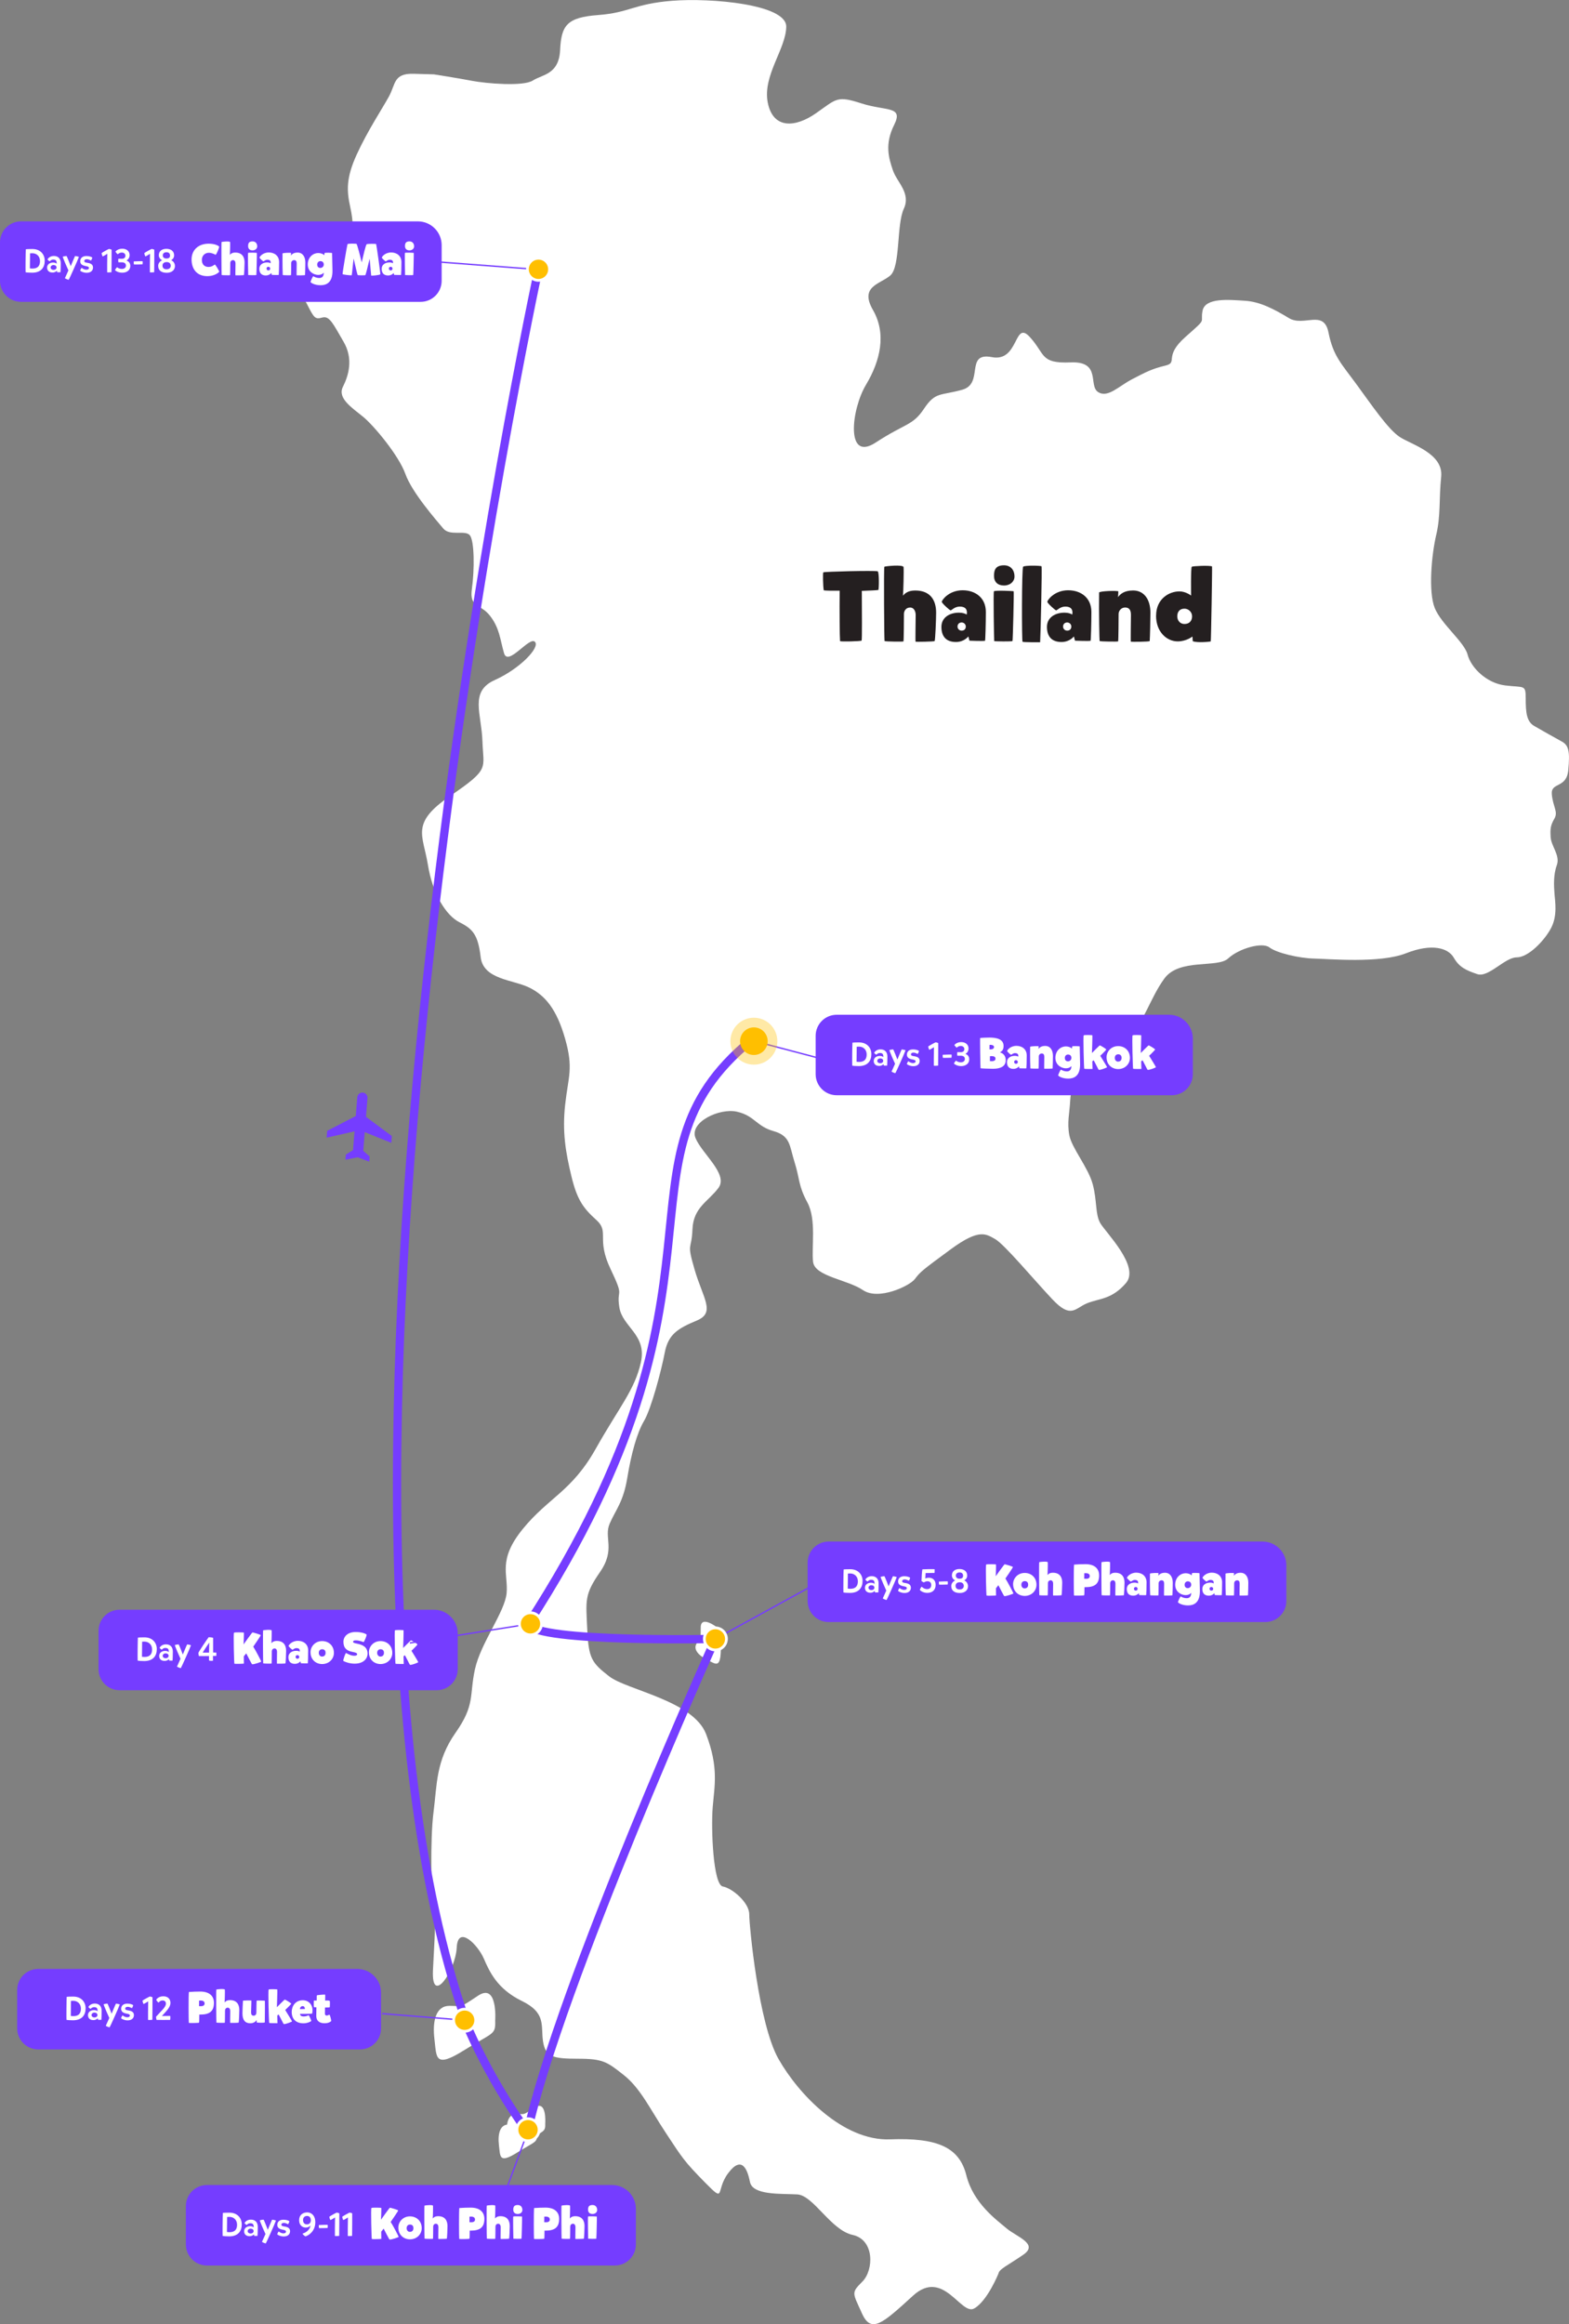 <?xml version="1.0" encoding="utf-8"?>
<svg xmlns="http://www.w3.org/2000/svg" id="Layer_2" data-name="Layer 2" viewBox="0 0 568.33 841.41">
  <rect x="0" y="0" width="568.33" height="841.41" fill="#808080" stroke="none"/>
  <defs>
    <style>
      .cls-1 {
        stroke-linecap: round;
        stroke-width: 3px;
      }

      .cls-1, .cls-2, .cls-3, .cls-4, .cls-5 {
        stroke-miterlimit: 10;
      }

      .cls-1, .cls-3 {
        stroke: #753dff;
      }

      .cls-1, .cls-3, .cls-4 {
        fill: none;
      }

      .cls-2 {
        stroke: rgba(255, 191, 0, .35);
        stroke-width: 7px;
      }

      .cls-2, .cls-6 {
        fill: #ffbf00;
      }

      .cls-7 {
        fill: #753dff;
      }

      .cls-3, .cls-4 {
        stroke-width: .5px;
      }

      .cls-8 {
        fill: #fff;
      }

      .cls-4 {
        stroke: #753dff;
      }

      .cls-9 {
        fill: #241f20;
      }

      .cls-5 {
        fill: rgba(255, 191, 0, 0);
        stroke: #fff;
      }
    </style>
  </defs>
  <g id="Country">
    <g>
      <path class="cls-8" d="M361.65,823.13s-3.99,9.89-8.77,12.6c-4.78,2.71-11.16-14.67-22.17-4.62s-15.15,13.87-18.5,6.38-3.99-7.34.16-11.48c4.15-4.15,4.47-15.15-3.51-16.9-7.97-1.75-14.19-14.35-20.09-14.67-5.9-.32-16.16.37-17.12-4.52s-3.08-9.57-7.87-3.19c-4.78,6.38-.74,11.16-8.4,3.4-7.65-7.76-8.24-8.93-14.14-17.86-5.9-8.93-9.25-16.27-15.31-21.05-6.06-4.78-7.5-5.9-16.59-5.9s-11.8-.69-12.65-6.33c-.85-5.63,1.28-10.21-7.65-14.57s-11.69-10.53-13.82-15.42-9.36-12.33-9.78-3.93c-.43,8.4-9.25,21.37-8.61,8.19.64-13.18,1.06-15.73.21-21.16s-1.28-26.21,0-36.09.8-18.5,7.97-28.7,4.94-13.4,7.02-22.96,10.84-20.73,11.48-27.59-3.35-11.96,5.9-23.28c9.25-11.32,17.7-13.56,26.31-28.86s14.19-21.37,16.43-31.42c2.23-10.05-6.7-12.76-7.81-19.93-1.12-7.18,2.07-2.87-3.19-13.87-5.26-11-.32-13.4-5.1-17.7s-7.02-7.34-9.09-15.95c-2.07-8.61-3.35-15.95-2.23-25.99,1.12-10.05,3.03-12.92,0-23.6-3.03-10.68-7.18-15.79-13.08-18.66s-16.59-2.87-17.54-11c-.96-8.13-2.87-10.21-7.65-12.6-4.78-2.39-9.73-10.05-11.48-20.89s-6.38-14.99,8.13-24.88,11.96-9.73,11.64-19.77c-.32-10.05-4.78-18.02,4.47-22.17s16.59-11.96,14.51-13.87-9.73,9.09-11.16,4.15-1.59-9.09-5.1-13.56c-3.51-4.47-7.5-2.87-6.54-9.73.96-6.86.96-17.54-.8-19.46s-7.18.48-9.57-2.39-11.27-12.92-13.71-19.72-11.38-17.44-15.2-20.62c-3.83-3.19-9.57-6.7-7.44-10.95s3.83-10.21.21-16.37-5-9.46-7.65-8.72-2.98.21-5.53-4.78-7.6-11.59-2.02-9.73c5.58,1.86,7.87,3.93,10.53,1.17s7.12-8.08,7.6-13.02.8-7.76-.48-13.61-1.59-10.42,2.34-19.03,9.25-16.59,11.69-21.05,1.59-8.4,8.93-8.19l7.34.21s8.82,1.38,13.82,2.34,18.5,2.13,22.01-.11,9.46-2.13,9.89-11.06c.43-8.93,2.45-11.8,13.82-12.65s12.76-4.04,26.79-5.16c14.03-1.12,41.46,1.28,41.3,9.41-.16,8.13-8.61,17.7-6.7,27.43,1.91,9.73,10.05,9.09,17.54,3.83s7.5-6.38,16.43-3.51c8.93,2.87,15.31.8,11.8,7.81-3.51,7.02-1.91,12.07-.43,16.43,1.49,4.36,6.59,8.19,3.93,13.93-2.66,5.74-1.17,20.94-4.89,24.13s-11.22,3.88-6.27,12.49c4.94,8.61,2.71,18.34-2.55,27.11s-7.5,28.07,3.51,20.89,13.4-6.06,17.54-12.28c4.15-6.22,5.9-4.62,13.87-6.86s.8-13.71,10.68-11.8c9.89,1.91,7.97-13.56,13.71-7.34s3.67,9.73,14.83,9.25c11.16-.48,6.38,8.29,9.89,10.68s7.5-2.07,12.44-4.62,7.07-3.72,11.96-4.89-.85-3.19,7.34-10.42c8.19-7.23,5.21-4.57,6.17-9.46.96-4.89,9.89-3.93,15.31-3.61s10.53,2.98,15.95,6.27,12.65-3.3,14.35,5.21c1.7,8.51,4.57,11.16,10.1,18.71,5.53,7.55,11.48,16.37,15.73,19.14,4.25,2.76,15.84,5.95,14.99,14.35s-.11,13.93-1.81,21.16c-1.7,7.23-2.87,20.52-.53,26.37s10.74,12.33,11.91,16.9,6.7,10.31,13.61,11.16,7.44-.43,7.44,4.68.32,8.4,3.08,9.99,7.44,4.25,9.99,5.63,2.98,3.72,2.34,10.42-6.38,4.15-5.95,8.72,2.34,6.27.96,8.72-1.59,3.51-1.38,6.8,3.51,6.59,2.23,10.1-1.06,7.44-.85,10.31,1.17,7.97-1.28,12.55c-2.45,4.57-8.19,10.53-12.44,10.53s-10.21,7.44-14.25,6.06-6.49-2.45-8.51-5.95-7.87-5.32-17.33-1.59c-9.46,3.72-27.96,2.02-33.28,1.91s-13.56-2.02-16.16-4.04-11.06.37-14.94,3.99c-3.88,3.61-17.7-.16-23.12,7.28-5.42,7.44-7.23,16.16-13.29,20.94s-7.23,9.89-7.97,14.14-5,4.47-8.29,4.47-4.36.43-4.57,4.78-1.17,7.65-.32,12.33,6.91,11.8,8.51,17.86c1.59,6.06.85,10.63,2.66,13.93s14.57,15.73,9.36,21.79-9.78,5.53-14.14,7.34-5.74,5.74-12.55-1.49-17.44-19.99-20.73-21.79-5.63-3.93-16.05,3.72c-10.42,7.65-11.06,8.19-12.97,10.74s-13.18,7.87-18.82,4.04c-5.63-3.83-17.44-4.94-18.07-10.21s1.28-15.31-2.07-21.53c-3.35-6.22-2.71-8.45-4.62-14.51s-1.44-9.57-7.65-11.32c-6.22-1.75-6.86-5.58-13.24-7.02s-17.38,3.83-14.99,9.57c2.39,5.74,11.96,13.08,8.29,18.02-3.67,4.94-9.09,7.02-9.41,14.99-.32,7.97-2.23,4.31.8,14.67s7.65,15.47.8,18.34c-6.86,2.87-10.37,4.94-11.64,11.64-1.28,6.7-4.94,20.41-7.5,24.72s-4.62,11.8-6.06,20.57c-1.44,8.77-4.15,11.48-6.38,16.59s2.23,9.25-3.51,17.54c-5.74,8.29-5.1,10.21-4.62,20.73.48,10.53,1.59,12.12,7.97,17.06,6.38,4.94,30.46,8.77,35.08,20.89,4.62,12.12,3.03,18.66,2.39,26.47-.64,7.81.16,28.07,3.67,28.7s9.57,5.9,9.57,10.05,3.35,39.6,10.58,52.36c7.23,12.76,23.39,29.77,40.4,29.13s25.09,2.76,27.64,12.97,10.95,16.16,14.57,19.24,11.8,5.63,6.06,9.57-8.82,5.21-8.98,6.86Z"/>
      <path class="cls-8" d="M194.53,772.43s.6-8.59-3.9-5.59c-4.49,3-3.4,2.3-6.49,2.3s-3.9,3.5-3.4,7.59,0,6.69,6.69,2.5c6.69-4.19,7.19-3.4,7.09-6.79Z"/>
      <path class="cls-8" d="M179.38,731.43s.96-13.71-6.22-8.93c-7.18,4.78-5.42,3.67-10.37,3.67s-6.22,5.58-5.42,12.12,0,10.68,10.68,3.99,11.48-5.42,11.32-10.84Z"/>
      <path class="cls-8" d="M197.5,768.6s.6-8.59-3.9-5.59-3.4,2.3-6.49,2.3-3.9,3.5-3.4,7.59c.5,4.1,0,6.69,6.69,2.5,6.69-4.19,7.19-3.4,7.09-6.79Z"/>
      <path class="cls-8" d="M259.63,589.08s-5.82-4.48-5.81.13.03,3.5-1.43,5.7.65,4.42,3.79,6c3.15,1.58,4.75,3.16,4.93-3.58s.98-6.71-1.48-8.24Z"/>
    </g>
  </g>
  <g id="Route">
    <path class="cls-1" d="M259.13,593.34s-64.58,1.36-67.87-5.32"/>
    <path class="cls-1" d="M259.13,593.34s-56.73,126.26-68.04,178.53"/>
    <path class="cls-1" d="M195.05,97.49s-94.87,437.62-26.41,634.02"/>
    <path class="cls-7" d="M141.74,413.75l.2-2.47-9.37-6.95.54-6.78c.08-1.02-.68-1.92-1.7-2s-1.92.68-2,1.7l-.54,6.78-10.36,5.37-.2,2.47,10.11-2.29-.54,6.78-2.61,1.65-.15,1.85,4.41-.89,4.22,1.58.15-1.85-2.32-2.05.54-6.78,9.61,3.87Z"/>
    <path class="cls-1" d="M191.26,588.01c80.81-124.73,27.27-167.46,80.81-211.4"/>
    <path class="cls-1" d="M168.15,730.92s7.82,19.96,22.95,40.95"/>
  </g>
  <g id="text_export1" data-name="text export1">
    <path class="cls-7" d="M303.07,367.37h120.38c4.76,0,8.62,3.86,8.62,8.62v12.9c0,4.21-3.42,7.62-7.62,7.62h-121.38c-4.21,0-7.62-3.42-7.62-7.62v-13.9c0-4.21,3.42-7.62,7.62-7.62Z"/>
    <g>
      <path class="cls-8" d="M308.78,377.48c.26-.07,1.45-.1,2.39-.1,2.77,0,4.46,1.83,4.46,4.26s-1.33,4.32-4.57,4.32c-1,0-2.1-.08-2.36-.17-.06-.72.01-7.62.08-8.31ZM311.16,378.9c-.41,0-.64.01-.84.04.02,1.64-.05,3.8-.06,5.44.26.04.56.07.94.07,1.18,0,2.73-.36,2.73-2.72,0-1.69-1.19-2.83-2.77-2.83Z"/>
      <path class="cls-8" d="M318.93,379.9c1.52,0,2.51.9,2.51,2.64,0,1.21-.07,3.17-.1,3.23-.04.07-1.22,0-1.22,0l-.07-.52c-.18.18-.7.65-1.58.65-1.39,0-1.98-.82-1.98-1.79,0-1.13.95-1.83,2.18-1.83.64,0,1.04.2,1.3.43,0-.85-.11-1.5-1.22-1.5-.91,0-1.21.61-1.32.62-.11.01-.79-.56-.79-.67.04-.2.79-1.26,2.3-1.26ZM318.84,384.92c.71,0,1.08-.42,1.08-.86,0-.55-.47-.89-1.09-.89s-1.06.41-1.06.9.46.85,1.07.85Z"/>
      <path class="cls-8" d="M324.33,388.51c-.34.01-1.32-.46-1.39-.56.04-.14,1.04-2.23,1.27-2.83-.29-.58-2.05-4.61-2.04-4.93,0-.1,1.16-.29,1.33-.29s1.55,3.69,1.55,3.69c0,0,1.51-3.67,1.58-3.68.08-.01,1.34.25,1.37.32-.25.86-3.41,7.89-3.67,8.28Z"/>
      <path class="cls-8" d="M328.5,385.24c-.08-.1.44-1.1.52-1.04.18.13.89.67,1.68.67.64,0,.96-.25.96-.61,0-.38-.28-.55-1.13-.7-1.38-.24-2.02-.76-2.02-1.74,0-1.19.85-1.9,2.25-1.9,1.1,0,1.92.37,2.1.56.08.07-.38,1.08-.47,1.08-.05.01-.74-.48-1.52-.48-.64,0-.9.31-.9.64,0,.37.25.54,1.12.66,1.34.19,2.04.67,2.04,1.71s-.73,1.9-2.3,1.9c-1.16,0-2.15-.52-2.33-.76Z"/>
      <path class="cls-8" d="M338.25,385.79c-.04-.4.02-4.77.05-6.68,0,0-1.52.97-1.68.95-.1-.01-.43-1.14-.4-1.19.22-.24,2.42-1.44,2.69-1.52.17.01.84.16.94.3,0,0,0,7.65-.04,8.13-.06.04-1.5.13-1.56.01Z"/>
      <path class="cls-8" d="M344.66,382.92s-2.69.1-3.08.06c-.13-.12-.14-1.09-.11-1.12.05-.01,3.13-.13,3.19-.07.11.19.01,1.13,0,1.13Z"/>
      <path class="cls-8" d="M349.76,381.58c.37.1,1.32.59,1.32,1.93,0,1.6-1.34,2.45-2.89,2.45-1.36,0-2.33-.56-2.63-.9-.04-.14.48-.95.76-1.07.3.26.89.6,1.7.6.94,0,1.48-.5,1.48-1.21s-.49-1.18-1.5-1.18h-1.21c-.11-.16-.13-1.19.01-1.3.29,0,.9.02,1.33.02s1.18-.24,1.18-1.1c0-.76-.61-1.16-1.3-1.16-.72,0-1.16.34-1.45.62-.19-.02-.74-.76-.88-.95.4-.47,1.21-1.06,2.52-1.06,1.52,0,2.63.89,2.63,2.33,0,1.09-.72,1.73-1.07,1.9v.07Z"/>
      <path class="cls-8" d="M362.28,381.05c1.04.21,2.02,1.15,2.02,2.77,0,2.16-1.73,3.11-4.61,3.11-1.57,0-4.43-.13-4.51-.19s-.21-10.79-.16-10.92c.05-.13,3.07-.19,3.39-.19,2.55,0,5.11.54,5.11,3.04,0,1.3-.5,1.84-1.23,2.29v.1ZM358.41,379.89c.11.02.21.02.32.02.86,0,1.33-.3,1.33-.88s-.75-.77-1.26-.77c-.13,0-.27.02-.37.03-.02.24-.02,1.6-.02,1.6ZM358.57,384.13c.24.03.46.05.66.05.99,0,1.36-.38,1.36-.93,0-.64-.56-.91-1.44-.91-.18,0-.37.02-.56.03-.02.24-.02,1.76-.02,1.76Z"/>
      <path class="cls-8" d="M368.2,378.63c1.94,0,3.71,1.14,3.71,3.49,0,1.82-.08,4.53-.13,4.63-.05.1-2.51,0-2.51,0l-.18-.69s-.66.9-2,.9c-1.63,0-2.34-.96-2.34-2.43s1.26-2.29,2.83-2.29c.64,0,.98.16,1.25.3.02-.22.26-1.28-1.14-1.28-.8,0-1.31.61-1.46.61s-1.42-1.15-1.42-1.38c0-.26,1.12-1.86,3.38-1.86ZM368.01,385.13c.45,0,.67-.29.67-.66s-.3-.66-.67-.66c-.4,0-.66.29-.66.66s.29.66.66.66Z"/>
      <path class="cls-8" d="M376.23,378.8c-.02.34-.03.82-.05.93.37-.51,1.01-1.07,2.43-1.07,1.79,0,2.79,1.49,2.79,3.57,0,1.1-.06,3.81-.11,4.56-.02.14-3.01.14-3.04.11-.05-.03.02-3.79.02-4.31,0-.75-.26-1.2-.93-1.2s-1.06.56-1.06,1.04c0,.45-.02,4.37-.08,4.42-.05.06-2.91.03-2.98-.06-.03-.06-.13-4.35-.08-7.81.18-.24,2.91-.32,3.09-.18Z"/>
      <path class="cls-8" d="M391.1,378.84s.13,5.12.14,6.35c.06,4.55-2.42,5.3-4.31,5.3-2.05,0-3.44-.8-3.65-1.17.18-.62.64-1.62.96-2.08.05-.08.88.64,2.24.64,1.2,0,1.63-.9,1.6-1.94-.03.03-.56.82-2.03.82s-3.76-1.1-3.76-3.78,1.98-4.15,3.79-4.15c.93,0,1.73.35,2.23.78l.05-.75c.35-.26,2.69-.08,2.74-.03ZM386.86,384.23c.67,0,1.23-.54,1.23-1.23s-.4-1.23-1.23-1.23c-.69,0-1.15.54-1.15,1.23s.35,1.23,1.15,1.23Z"/>
      <path class="cls-8" d="M395.66,374.77c.11.05-.13,6.45-.13,6.45,0,0,2.71-2.77,2.87-2.77s2.29,1.26,2.3,1.49c.02.22-2.16,2.29-2.16,2.29,0,0,2.5,4,2.46,4.13-.03.13-2.35,1.07-2.99.96-.13-.02-1.76-3.47-1.89-3.46-.13.02-.46.42-.46.42l.08,2.72s-2.87.02-2.99-.08c-.13-.1-.45-11.84-.21-12.08s3.01-.11,3.12-.06Z"/>
      <path class="cls-8" d="M409.29,383.01c0,2.02-1.6,3.99-4.23,4.03-2.34,0-4.24-1.63-4.24-4.29,0-2.03,1.63-4.03,4.21-4.03,2.34,0,4.26,1.63,4.26,4.29ZM405.19,381.69c-.9-.05-1.38.48-1.38,1.34,0,.77.56,1.28,1.07,1.3.9.03,1.39-.48,1.39-1.34,0-.94-.56-1.26-1.09-1.3Z"/>
      <path class="cls-8" d="M413.35,374.77c.11.05-.13,6.45-.13,6.45,0,0,2.71-2.77,2.87-2.77s2.29,1.26,2.31,1.49c.02.22-2.16,2.29-2.16,2.29,0,0,2.5,4,2.46,4.13-.03.13-2.35,1.07-2.99.96-.13-.02-1.76-3.47-1.89-3.46-.13.02-.46.42-.46.42l.08,2.72s-2.87.02-2.99-.08c-.13-.1-.45-11.84-.21-12.08.24-.24,3.01-.11,3.12-.06Z"/>
    </g>
    <path class="cls-7" d="M7.62,80.14h143.74c4.76,0,8.62,3.86,8.62,8.62v12.9c0,4.21-3.42,7.62-7.62,7.62H7.62c-4.21,0-7.62-3.42-7.62-7.62v-13.9c0-4.21,3.42-7.62,7.62-7.62Z"/>
    <g>
      <path class="cls-8" d="M9.35,90.25c.26-.07,1.45-.1,2.39-.1,2.77,0,4.46,1.83,4.46,4.26s-1.33,4.32-4.57,4.32c-1,0-2.1-.08-2.36-.17-.06-.72.01-7.62.08-8.31ZM11.72,91.68c-.41,0-.64.01-.84.04.02,1.64-.05,3.8-.06,5.44.26.04.56.07.94.07,1.18,0,2.73-.36,2.73-2.72,0-1.69-1.19-2.83-2.77-2.83Z"/>
      <path class="cls-8" d="M19.5,92.67c1.52,0,2.51.9,2.51,2.64,0,1.21-.07,3.17-.1,3.23-.04.07-1.22,0-1.22,0l-.07-.52c-.18.18-.7.65-1.58.65-1.39,0-1.98-.82-1.98-1.79,0-1.13.95-1.83,2.18-1.83.64,0,1.04.2,1.3.43,0-.85-.11-1.5-1.22-1.5-.91,0-1.21.61-1.32.62-.11.01-.79-.56-.79-.67.04-.2.79-1.26,2.3-1.26ZM19.4,97.7c.71,0,1.08-.42,1.08-.86,0-.55-.47-.89-1.09-.89s-1.06.41-1.06.9.46.85,1.07.85Z"/>
      <path class="cls-8" d="M24.9,101.28c-.34.01-1.32-.46-1.39-.56.04-.14,1.04-2.23,1.27-2.83-.29-.58-2.05-4.61-2.04-4.93,0-.1,1.16-.29,1.33-.29s1.55,3.69,1.55,3.69c0,0,1.51-3.67,1.58-3.68.08-.01,1.34.25,1.37.32-.25.86-3.41,7.89-3.67,8.28Z"/>
      <path class="cls-8" d="M29.06,98.01c-.08-.1.44-1.1.52-1.04.18.13.89.67,1.68.67.64,0,.96-.25.96-.61,0-.38-.28-.55-1.13-.7-1.38-.24-2.02-.76-2.02-1.74,0-1.19.85-1.9,2.25-1.9,1.1,0,1.92.37,2.1.56.08.07-.38,1.08-.47,1.08-.05.01-.74-.48-1.52-.48-.64,0-.9.31-.9.64,0,.37.25.54,1.12.66,1.34.19,2.04.67,2.04,1.71s-.73,1.9-2.3,1.9c-1.16,0-2.15-.52-2.33-.76Z"/>
      <path class="cls-8" d="M38.82,98.56c-.04-.4.02-4.77.05-6.68,0,0-1.52.97-1.68.95-.1-.01-.43-1.14-.4-1.19.22-.24,2.42-1.44,2.69-1.52.17.01.84.16.94.3,0,0,0,7.65-.04,8.13-.06.04-1.5.13-1.56.01Z"/>
      <path class="cls-8" d="M45.88,94.35c.37.1,1.32.59,1.32,1.93,0,1.6-1.34,2.45-2.89,2.45-1.36,0-2.33-.56-2.63-.9-.04-.14.48-.95.76-1.07.3.26.89.6,1.7.6.94,0,1.48-.5,1.48-1.21s-.49-1.18-1.5-1.18h-1.21c-.11-.16-.13-1.19.01-1.3.29,0,.9.02,1.33.02s1.18-.24,1.18-1.1c0-.76-.61-1.16-1.3-1.16-.72,0-1.16.34-1.45.62-.19-.02-.74-.76-.88-.95.4-.47,1.21-1.06,2.52-1.06,1.52,0,2.63.89,2.63,2.33,0,1.09-.72,1.73-1.07,1.9v.07Z"/>
      <path class="cls-8" d="M51.64,95.7s-2.69.1-3.08.06c-.13-.12-.14-1.09-.11-1.12.05-.01,3.13-.13,3.19-.07.11.19.01,1.13,0,1.13Z"/>
      <path class="cls-8" d="M54.29,98.56c-.04-.4.02-4.77.05-6.68,0,0-1.52.97-1.68.95-.1-.01-.43-1.14-.4-1.19.22-.24,2.42-1.44,2.69-1.52.17.01.84.16.94.3,0,0,0,7.65-.04,8.13-.06.04-1.5.13-1.56.01Z"/>
      <path class="cls-8" d="M58.73,94.23c-.59-.28-1.2-.92-1.2-1.81,0-1.59,1.22-2.34,2.75-2.34s2.79.77,2.79,2.36c0,.85-.52,1.49-1.07,1.75.62.26,1.37,1.01,1.37,2.11,0,1.59-1.33,2.46-2.96,2.46-1.82,0-3.11-.76-3.11-2.51,0-1.06.79-1.77,1.43-2.03ZM60.33,97.48c1.04,0,1.51-.58,1.51-1.26,0-.74-.43-1.34-1.48-1.34s-1.5.6-1.5,1.27c0,.79.44,1.33,1.46,1.33ZM61.59,92.54c0-.7-.36-1.22-1.27-1.22-.96,0-1.36.53-1.36,1.15s.4,1.12,1.32,1.12,1.31-.37,1.31-1.04Z"/>
      <path class="cls-8" d="M75.49,96.64c1.25,0,1.98-.64,2.32-.88.43.29,1.31,1.92,1.63,2.58-.75.9-2.42,1.63-4.34,1.63-3.92,0-5.71-2.71-5.71-6.05s2.4-5.7,6.19-5.7c1.95,0,3.35.56,3.83,1.07-.02.38-.82,2.54-1.31,2.96-.58-.32-1.55-.74-2.45-.74-1.39,0-2.53,1.02-2.53,2.55,0,2.1,1.42,2.58,2.37,2.58Z"/>
      <path class="cls-8" d="M83.35,87.66c.06.43-.03,4.11-.1,4.61.37-.43.88-.83,1.98-.83,2.37,0,3.36,1.49,3.36,3.57,0,1.1-.14,4.45-.24,4.56-.1.11-3.04.14-3.07.11-.05-.03.02-3.79.02-4.31s-.22-1.2-.9-1.2-.99.56-.99,1.04c0,.45-.02,4.37-.08,4.42-.05.06-2.98.03-3.04-.06-.06-.1-.14-11.86-.03-11.96.11-.1,3.03-.38,3.09.05Z"/>
      <path class="cls-8" d="M93.04,91.56c.06.06-.13,7.89-.19,8-.06.11-2.91.06-2.94.02-.03-.05-.16-7.84-.05-8.02.11-.18,3.12-.06,3.19,0ZM91.49,87.39c.99,0,1.68.67,1.68,1.81,0,.8-.69,1.44-1.68,1.44s-1.62-.54-1.62-1.55.29-1.7,1.62-1.7Z"/>
      <path class="cls-8" d="M97.39,91.4c1.94,0,3.71,1.14,3.71,3.49,0,1.82-.08,4.53-.13,4.63-.05.1-2.51,0-2.51,0l-.18-.69s-.66.9-2,.9c-1.63,0-2.34-.96-2.34-2.43s1.26-2.29,2.83-2.29c.64,0,.98.16,1.25.3.02-.22.26-1.28-1.14-1.28-.8,0-1.31.61-1.46.61s-1.42-1.15-1.42-1.38c0-.26,1.12-1.86,3.38-1.86ZM97.2,97.9c.45,0,.67-.29.67-.66s-.3-.66-.67-.66c-.4,0-.66.29-.66.66s.29.66.66.66Z"/>
      <path class="cls-8" d="M105.43,91.58c-.02.34-.03.82-.05.93.37-.51,1.01-1.07,2.43-1.07,1.79,0,2.79,1.49,2.79,3.57,0,1.1-.06,3.81-.11,4.56-.02.14-3.01.14-3.04.11-.05-.03.02-3.79.02-4.31,0-.75-.26-1.2-.93-1.2s-1.06.56-1.06,1.04c0,.45-.02,4.37-.08,4.42-.05.06-2.91.03-2.98-.06-.03-.06-.13-4.35-.08-7.81.18-.24,2.91-.32,3.09-.18Z"/>
      <path class="cls-8" d="M120.29,91.61s.13,5.12.14,6.35c.06,4.55-2.42,5.3-4.31,5.3-2.05,0-3.44-.8-3.65-1.17.18-.62.64-1.62.96-2.08.05-.08.88.64,2.24.64,1.2,0,1.63-.9,1.6-1.94-.03.03-.56.82-2.03.82s-3.76-1.1-3.76-3.78,1.98-4.15,3.79-4.15c.93,0,1.73.35,2.23.78l.05-.75c.35-.26,2.69-.08,2.74-.03ZM116.05,97c.67,0,1.23-.54,1.23-1.23s-.4-1.23-1.23-1.23c-.69,0-1.15.54-1.15,1.23s.35,1.23,1.15,1.23Z"/>
      <path class="cls-8" d="M131.03,94.89c.56-2.38,1.44-6.16,1.78-6.47.19-.18,3.09-.18,3.41-.1.14.08,1.58,10.48,1.54,10.98-.22.32-3.28.59-3.31.46-.08-.43-.3-3.63-.54-5.95h-.06c-.51,2.05-1.14,4.9-1.5,5.81-.3.08-2.67.08-2.8-.05-.13-.18-1.01-4.02-1.42-5.83-.02,0-.05-.02-.06-.02-.26,1.98-.5,5.07-.67,5.95-.67.05-3.31-.27-3.31-.43-.02-.66,1.54-9.97,1.78-10.82.1-.32,2.88-.22,3.28-.14.32.58,1.28,4.21,1.82,6.59h.1Z"/>
      <path class="cls-8" d="M141.7,91.4c1.94,0,3.71,1.14,3.71,3.49,0,1.82-.08,4.53-.13,4.63s-2.51,0-2.51,0l-.18-.69s-.66.9-2,.9c-1.63,0-2.34-.96-2.34-2.43s1.26-2.29,2.83-2.29c.64,0,.98.16,1.25.3.02-.22.26-1.28-1.14-1.28-.8,0-1.31.61-1.46.61s-1.42-1.15-1.42-1.38c0-.26,1.12-1.86,3.38-1.86ZM141.51,97.9c.45,0,.67-.29.67-.66s-.3-.66-.67-.66c-.4,0-.66.29-.66.66s.29.66.66.66Z"/>
      <path class="cls-8" d="M149.87,91.56c.06.06-.13,7.89-.19,8-.06.11-2.91.06-2.95.02-.03-.05-.16-7.84-.05-8.02.11-.18,3.12-.06,3.19,0ZM148.32,87.39c.99,0,1.68.67,1.68,1.81,0,.8-.69,1.44-1.68,1.44s-1.62-.54-1.62-1.55.29-1.7,1.62-1.7Z"/>
    </g>
    <path class="cls-7" d="M43.31,582.77h113.87c4.76,0,8.62,3.86,8.62,8.62v12.9c0,4.21-3.42,7.62-7.62,7.62H43.31c-4.21,0-7.62-3.42-7.62-7.62v-13.9c0-4.21,3.42-7.62,7.62-7.62Z"/>
    <g>
      <path class="cls-8" d="M49.95,592.87c.26-.07,1.45-.1,2.39-.1,2.77,0,4.46,1.83,4.46,4.26s-1.33,4.32-4.57,4.32c-1,0-2.1-.08-2.36-.17-.06-.72.01-7.62.08-8.31ZM52.32,594.3c-.41,0-.64.01-.84.04.02,1.64-.05,3.8-.06,5.45.26.04.56.07.94.07,1.18,0,2.73-.36,2.73-2.72,0-1.69-1.19-2.83-2.77-2.83Z"/>
      <path class="cls-8" d="M60.1,595.3c1.52,0,2.51.9,2.51,2.64,0,1.21-.07,3.17-.1,3.23-.04.07-1.22,0-1.22,0l-.07-.52c-.18.18-.7.65-1.58.65-1.39,0-1.98-.82-1.98-1.79,0-1.13.95-1.83,2.18-1.83.64,0,1.04.2,1.3.43,0-.85-.11-1.5-1.22-1.5-.91,0-1.21.61-1.32.62s-.79-.56-.79-.67c.04-.2.79-1.26,2.3-1.26ZM60,600.32c.71,0,1.08-.42,1.08-.86,0-.55-.47-.89-1.09-.89s-1.06.41-1.06.9.46.85,1.07.85Z"/>
      <path class="cls-8" d="M65.5,603.91c-.34.01-1.32-.46-1.39-.56.04-.14,1.04-2.23,1.27-2.83-.29-.58-2.05-4.61-2.04-4.93,0-.1,1.16-.29,1.33-.29s1.55,3.69,1.55,3.69c0,0,1.51-3.67,1.58-3.68.08-.01,1.34.25,1.37.32-.25.86-3.41,7.89-3.67,8.28Z"/>
      <path class="cls-8" d="M75.71,601.16v-1.62c-.3.01-3.21.04-3.68.01-.06-.23-.18-.92-.16-1.19.28-.66,3.09-4.86,3.72-5.64.36,0,1.3.07,1.61.23v5.31s.95.01,1.15.02c.05.1,0,1.21,0,1.21,0,.01-1.2.02-1.21.02,0,0,.02,1.67.02,1.69-.43.1-1.01.1-1.45-.06ZM75.76,594.72c-.22.3-2.13,3.12-2.34,3.57h2.3s.08-3.56.08-3.56h-.05Z"/>
      <path class="cls-8" d="M88.31,591.03c.11.05-.08,4.29-.08,4.29,0,0,3.07-4.34,3.23-4.34s2.98.78,2.99,1.01c.02.22-2.72,4.15-2.72,4.15.75,1.09,2.93,5.28,2.9,5.41s-2.67,1.07-3.31.96c-.13-.02-1.9-3.51-2.13-3.95-.14.18-.88,1.1-.88,1.1l.03,2.61c-.34.08-3.3.14-3.43.05s-.4-10.98-.16-11.22,3.44-.11,3.55-.06Z"/>
      <path class="cls-8" d="M98.4,590.28c.06.43-.03,4.11-.1,4.61.37-.43.88-.83,1.98-.83,2.37,0,3.36,1.49,3.36,3.57,0,1.1-.14,4.45-.24,4.56-.1.11-3.04.14-3.07.11-.05-.03.02-3.79.02-4.31s-.22-1.2-.9-1.2-.99.56-.99,1.04c0,.45-.02,4.37-.08,4.42-.05.06-2.98.03-3.04-.06s-.14-11.86-.03-11.96c.11-.1,3.03-.38,3.09.05Z"/>
      <path class="cls-8" d="M107.92,594.03c1.94,0,3.71,1.14,3.71,3.49,0,1.82-.08,4.53-.13,4.63s-2.51,0-2.51,0l-.18-.69s-.66.9-2,.9c-1.63,0-2.34-.96-2.34-2.43s1.26-2.29,2.83-2.29c.64,0,.98.16,1.25.3.02-.22.26-1.28-1.14-1.28-.8,0-1.31.61-1.46.61s-1.42-1.15-1.42-1.38c0-.26,1.12-1.86,3.38-1.86ZM107.73,600.52c.45,0,.67-.29.67-.66s-.3-.66-.67-.66c-.4,0-.66.29-.66.66s.29.66.66.66Z"/>
      <path class="cls-8" d="M120.95,598.41c0,2.02-1.6,3.99-4.23,4.03-2.34,0-4.24-1.63-4.24-4.29,0-2.03,1.63-4.03,4.21-4.03,2.34,0,4.26,1.63,4.26,4.29ZM116.85,597.08c-.9-.05-1.38.48-1.38,1.34,0,.77.56,1.28,1.07,1.3.9.03,1.39-.48,1.39-1.34,0-.94-.56-1.26-1.09-1.3Z"/>
      <path class="cls-8" d="M124.34,601.29c-.08-.32.8-2.91.99-2.85.34.11,1.65.99,2.96.99.72,0,1.07-.18,1.07-.53,0-.32-.19-.59-1.65-.86-2.06-.38-3.31-1.34-3.31-3.67,0-1.9,1.55-3.54,4.43-3.54,1.74,0,3.31.42,3.94.9.24.18-.88,2.74-1.06,2.75-.11.03-1.39-.62-2.82-.62-.7,0-.99.19-.99.46,0,.4.26.48,1.62.77,1.87.4,3.62,1.18,3.62,3.6,0,1.58-1.25,3.6-4.71,3.6-1.79,0-3.46-.61-4.1-1.01Z"/>
      <path class="cls-8" d="M142.1,598.41c0,2.02-1.6,3.99-4.23,4.03-2.34,0-4.24-1.63-4.24-4.29,0-2.03,1.63-4.03,4.21-4.03,2.34,0,4.26,1.63,4.26,4.29ZM138,597.08c-.9-.05-1.38.48-1.38,1.34,0,.77.56,1.28,1.07,1.3.9.03,1.39-.48,1.39-1.34,0-.94-.56-1.26-1.09-1.3Z"/>
      <path class="cls-8" d="M146.16,590.17c.11.05-.13,6.45-.13,6.45,0,0,2.71-2.77,2.87-2.77s2.29,1.26,2.3,1.49c.02.22-2.16,2.29-2.16,2.29,0,0,2.5,4,2.47,4.13-.03.13-2.35,1.07-2.99.96-.13-.02-1.76-3.47-1.89-3.46-.13.02-.46.42-.46.42l.08,2.72s-2.87.02-2.99-.08-.45-11.84-.21-12.08,3.01-.11,3.12-.06Z"/>
    </g>
    <path class="cls-7" d="M13.84,712.81h115.57c4.76,0,8.62,3.86,8.62,8.62v12.9c0,4.21-3.42,7.62-7.62,7.62H13.84c-4.21,0-7.62-3.42-7.62-7.62v-13.9c0-4.21,3.42-7.62,7.62-7.62Z"/>
    <g>
      <path class="cls-8" d="M24.16,722.92c.26-.07,1.45-.1,2.39-.1,2.77,0,4.46,1.83,4.46,4.26s-1.33,4.32-4.57,4.32c-1,0-2.1-.08-2.36-.17-.06-.72.01-7.62.08-8.31ZM26.54,724.35c-.41,0-.64.01-.84.04.02,1.64-.05,3.8-.06,5.44.26.04.56.07.94.07,1.18,0,2.73-.36,2.73-2.72,0-1.69-1.19-2.83-2.77-2.83Z"/>
      <path class="cls-8" d="M34.31,725.34c1.52,0,2.51.9,2.51,2.64,0,1.21-.07,3.17-.1,3.23-.04.07-1.22,0-1.22,0l-.07-.52c-.18.18-.7.65-1.58.65-1.39,0-1.98-.82-1.98-1.79,0-1.13.95-1.83,2.18-1.83.64,0,1.04.2,1.3.43,0-.85-.11-1.5-1.22-1.5-.91,0-1.21.61-1.32.62-.11.01-.79-.56-.79-.67.04-.2.79-1.26,2.3-1.26ZM34.22,730.37c.71,0,1.08-.42,1.08-.86,0-.55-.47-.89-1.09-.89s-1.06.41-1.06.9.46.85,1.07.85Z"/>
      <path class="cls-8" d="M39.71,733.95c-.34.01-1.32-.46-1.39-.56.04-.14,1.04-2.23,1.27-2.83-.29-.58-2.05-4.61-2.04-4.93,0-.1,1.16-.29,1.33-.29s1.55,3.69,1.55,3.69c0,0,1.51-3.67,1.58-3.68.08-.01,1.34.25,1.37.32-.25.86-3.41,7.89-3.67,8.28Z"/>
      <path class="cls-8" d="M43.88,730.68c-.08-.1.44-1.1.52-1.04.18.13.89.67,1.68.67.64,0,.96-.25.96-.61,0-.38-.28-.55-1.13-.7-1.38-.24-2.02-.76-2.02-1.74,0-1.19.85-1.89,2.25-1.89,1.1,0,1.92.37,2.1.56.08.07-.38,1.08-.47,1.08-.05.01-.74-.48-1.52-.48-.64,0-.9.31-.9.64,0,.37.25.54,1.12.66,1.34.19,2.04.67,2.04,1.71s-.73,1.89-2.3,1.89c-1.16,0-2.15-.52-2.33-.76Z"/>
      <path class="cls-8" d="M53.63,731.23c-.04-.4.02-4.77.05-6.68,0,0-1.52.97-1.68.95-.1-.01-.43-1.14-.4-1.19.22-.24,2.42-1.44,2.69-1.52.17.01.84.16.94.3,0,0,0,7.65-.04,8.13-.06.04-1.5.13-1.56.01Z"/>
      <path class="cls-8" d="M58.7,729.86l2.93-.04c.13.1.07,1.44-.04,1.44-.24.01-4.79.04-4.86,0-.06-.02-.24-.96-.2-1.16,1.91-2.15,3.57-3.47,3.57-4.73,0-.61-.34-1.15-1.2-1.15s-1.28.58-1.45.79c-.23-.1-.89-.88-.84-1.06.05-.18.88-1.24,2.54-1.24,1.56,0,2.59.88,2.59,2.41s-1.38,2.88-3.07,4.7l.02.02Z"/>
      <path class="cls-8" d="M68.39,732.32c-.08-.96-.13-9.7.03-11.16,1.07-.1,2.95-.16,4.13-.16,3.23,0,4.95,1.57,4.95,4.07,0,3.03-1.55,4.26-4.91,4.26h-.4c-.02,1.47,0,2.75-.1,2.93-.06.13-3.68.19-3.7.06ZM72.81,726.3c.74,0,1.3-.29,1.3-.99,0-.78-.67-1.06-1.42-1.06-.13,0-.43,0-.58.03.02.61,0,1.38-.02,1.99.18.02.5.03.72.03Z"/>
      <path class="cls-8" d="M81.45,720.33c.06.43-.03,4.11-.1,4.61.37-.43.88-.83,1.98-.83,2.37,0,3.36,1.49,3.36,3.57,0,1.1-.14,4.45-.24,4.56-.1.11-3.04.14-3.07.11-.05-.03.02-3.79.02-4.31s-.22-1.2-.9-1.2-.99.56-.99,1.04c0,.45-.02,4.37-.08,4.42-.05.06-2.98.03-3.04-.06-.06-.1-.14-11.86-.03-11.96.11-.1,3.03-.38,3.09.05Z"/>
      <path class="cls-8" d="M92.99,732.17c.02-.34-.02-.75,0-.86-.3.45-1.04,1.18-2.32,1.18-1.89,0-2.85-1.18-2.85-3.59,0-1.1.14-3.81.19-4.56.02-.14,3.01-.14,3.04-.11.05.03-.1,3.79-.1,4.31,0,.75.26,1.2.93,1.2s.98-.56.98-1.04c0-.45.05-4.37.11-4.42.05-.06,2.91-.03,2.98.06.03.06.02,4.35-.03,7.81-.18.24-2.75.16-2.93.02Z"/>
      <path class="cls-8" d="M100.43,720.22c.11.05-.13,6.45-.13,6.45,0,0,2.71-2.77,2.87-2.77s2.29,1.26,2.3,1.49c.02.22-2.16,2.29-2.16,2.29,0,0,2.5,4,2.46,4.13-.03.13-2.35,1.07-2.99.96-.13-.02-1.76-3.47-1.89-3.46s-.46.42-.46.42l.08,2.72s-2.87.02-2.99-.08c-.13-.1-.45-11.84-.21-12.08s3.01-.11,3.12-.06Z"/>
      <path class="cls-8" d="M110.09,730.01c.74,0,1.34-.26,1.73-.45.19.22.94,1.83.96,2.08-.45.4-1.58.86-2.85.86-3.15,0-4.27-2.03-4.27-4.08,0-2.18,1.38-4.27,4-4.27,2.24,0,3.54,1.71,3.54,3.54,0,.51-.05.98-.14,1.3-.83.11-3.51.11-4.37.1,0,.56.37.93,1.41.93ZM110.44,727.32c0-.53-.24-1.04-.78-1.04-.59,0-1.01.42-1.01,1.07l1.79-.03Z"/>
      <path class="cls-8" d="M117.69,729.03c0,.4.27.66.64.66.45,0,.78-.32,1.01-.29.22.03.62,1.84.64,2.26,0,0-.61.82-2.43.82-1.97,0-2.99-1.01-2.99-2.67,0-.69.05-3.09.05-3.11,0-.02-.83.02-.91-.08-.08-.1-.06-2.37,0-2.37s.98.03,1.02-.03c.05-.06-.06-1.7.08-1.84.14-.14,2.9-.34,2.98-.26s-.03,2.18,0,2.16c.03-.02,1.49-.13,1.65.13.16.26.03,2.23.03,2.23-.11.22-1.74.05-1.74.19,0,.1-.02,1.41-.02,2.21Z"/>
    </g>
    <path class="cls-7" d="M74.95,791.04h146.76c4.76,0,8.62,3.86,8.62,8.62v12.9c0,4.21-3.42,7.62-7.62,7.62H74.95c-4.21,0-7.62-3.42-7.62-7.62v-13.9c0-4.21,3.42-7.62,7.62-7.62Z"/>
    <g>
      <path class="cls-8" d="M80.72,801.15c.26-.07,1.45-.1,2.39-.1,2.77,0,4.46,1.83,4.46,4.26s-1.33,4.32-4.57,4.32c-1,0-2.1-.08-2.36-.17-.06-.72.01-7.62.08-8.31ZM83.1,802.57c-.41,0-.64.01-.84.04.02,1.64-.05,3.8-.06,5.44.26.04.56.07.94.07,1.18,0,2.73-.36,2.73-2.72,0-1.69-1.19-2.83-2.77-2.83Z"/>
      <path class="cls-8" d="M90.87,803.57c1.52,0,2.51.9,2.51,2.64,0,1.21-.07,3.17-.1,3.23-.04.07-1.22,0-1.22,0l-.07-.52c-.18.18-.7.65-1.58.65-1.39,0-1.98-.82-1.98-1.79,0-1.13.95-1.83,2.18-1.83.64,0,1.04.2,1.29.43,0-.85-.11-1.5-1.22-1.5-.91,0-1.21.61-1.32.62-.11.01-.79-.56-.79-.67.04-.2.79-1.26,2.3-1.26ZM90.78,808.59c.71,0,1.08-.42,1.08-.86,0-.55-.47-.89-1.09-.89s-1.06.41-1.06.9.46.85,1.07.85Z"/>
      <path class="cls-8" d="M96.28,812.18c-.34.01-1.32-.46-1.39-.56.04-.14,1.04-2.23,1.27-2.83-.29-.58-2.05-4.61-2.04-4.93,0-.1,1.16-.29,1.33-.29s1.55,3.69,1.55,3.69c0,0,1.51-3.67,1.58-3.68.08-.01,1.34.25,1.37.32-.25.86-3.41,7.89-3.67,8.28Z"/>
      <path class="cls-8" d="M100.44,808.91c-.08-.1.44-1.1.52-1.04.18.13.89.67,1.68.67.64,0,.96-.25.96-.61,0-.38-.28-.55-1.13-.7-1.38-.24-2.02-.76-2.02-1.74,0-1.19.85-1.89,2.25-1.89,1.1,0,1.92.37,2.1.56.08.07-.38,1.08-.47,1.08-.05.01-.74-.48-1.52-.48-.64,0-.9.31-.9.64,0,.37.25.54,1.12.66,1.34.19,2.04.67,2.04,1.71s-.73,1.89-2.3,1.89c-1.16,0-2.15-.52-2.33-.76Z"/>
      <path class="cls-8" d="M112.41,805.72c-.32.38-.82.73-1.67.73-1.09,0-2.39-.76-2.39-2.66s1.32-2.84,2.96-2.84c1.39,0,2.9,1.05,2.9,3.57,0,3.21-2.35,4.77-3.55,5.11-.19,0-1.02-.7-1.07-1,1.5-.43,2.72-1.59,2.84-2.87l-.04-.05ZM111.23,802.24c-.97,0-1.46.65-1.46,1.48s.42,1.57,1.38,1.57c1.03,0,1.45-.76,1.45-1.48,0-.86-.42-1.57-1.37-1.57Z"/>
      <path class="cls-8" d="M118.67,806.59s-2.69.1-3.08.06c-.13-.12-.14-1.09-.11-1.12.05-.01,3.13-.13,3.19-.07.11.19.01,1.13,0,1.13Z"/>
      <path class="cls-8" d="M121.31,809.46c-.04-.4.02-4.77.05-6.68,0,0-1.52.97-1.68.95-.1-.01-.43-1.14-.4-1.19.22-.24,2.42-1.44,2.69-1.52.17.01.84.16.94.3,0,0,0,7.65-.04,8.13-.06.04-1.5.13-1.56.01Z"/>
      <path class="cls-8" d="M125.98,809.46c-.04-.4.02-4.77.05-6.68,0,0-1.52.97-1.68.95-.1-.01-.43-1.14-.4-1.19.22-.24,2.42-1.44,2.69-1.52.17.01.84.16.94.3,0,0,0,7.65-.04,8.13-.06.04-1.5.13-1.56.01Z"/>
      <path class="cls-8" d="M138.09,799.3c.11.05-.08,4.29-.08,4.29,0,0,3.07-4.34,3.23-4.34s2.98.78,2.99,1.01c.02.22-2.72,4.15-2.72,4.15.75,1.09,2.93,5.28,2.9,5.41s-2.67,1.07-3.31.96c-.13-.02-1.9-3.5-2.13-3.95-.14.18-.88,1.1-.88,1.1l.03,2.61c-.34.08-3.3.14-3.43.05-.13-.1-.4-10.98-.16-11.22s3.44-.11,3.55-.06Z"/>
      <path class="cls-8" d="M152.76,806.68c0,2.02-1.6,3.99-4.23,4.03-2.34,0-4.24-1.63-4.24-4.29,0-2.03,1.63-4.03,4.21-4.03,2.34,0,4.26,1.63,4.26,4.29ZM148.67,805.36c-.9-.05-1.38.48-1.38,1.34,0,.77.56,1.28,1.07,1.3.9.03,1.39-.48,1.39-1.34,0-.94-.56-1.26-1.09-1.3Z"/>
      <path class="cls-8" d="M156.84,798.55c.06.43-.03,4.11-.1,4.61.37-.43.88-.83,1.99-.83,2.37,0,3.36,1.49,3.36,3.57,0,1.1-.14,4.45-.24,4.56-.1.11-3.04.14-3.07.11-.05-.03.02-3.79.02-4.31s-.22-1.2-.9-1.2-.99.56-.99,1.04c0,.45-.02,4.37-.08,4.42-.05.06-2.98.03-3.04-.06-.06-.1-.14-11.86-.03-11.96.11-.1,3.03-.38,3.09.05Z"/>
      <path class="cls-8" d="M166.34,810.54c-.08-.96-.13-9.7.03-11.16,1.07-.1,2.95-.16,4.13-.16,3.23,0,4.95,1.57,4.95,4.07,0,3.03-1.55,4.26-4.91,4.26h-.4c-.02,1.47,0,2.75-.1,2.93-.06.13-3.68.19-3.7.06ZM170.76,804.52c.74,0,1.3-.29,1.3-.99,0-.78-.67-1.06-1.42-1.06-.13,0-.43,0-.58.03.02.61,0,1.38-.02,1.99.18.02.5.03.72.03Z"/>
      <path class="cls-8" d="M179.4,798.55c.06.43-.03,4.11-.1,4.61.37-.43.88-.83,1.99-.83,2.37,0,3.36,1.49,3.36,3.57,0,1.1-.14,4.45-.24,4.56-.1.11-3.04.14-3.07.11-.05-.03.02-3.79.02-4.31s-.22-1.2-.9-1.2-.99.56-.99,1.04c0,.45-.02,4.37-.08,4.42-.05.06-2.98.03-3.04-.06-.06-.1-.14-11.86-.03-11.96.11-.1,3.03-.38,3.09.05Z"/>
      <path class="cls-8" d="M189.1,802.46c.06.06-.13,7.89-.19,8-.06.11-2.91.06-2.95.02s-.16-7.84-.05-8.02,3.12-.06,3.19,0ZM187.54,798.28c.99,0,1.68.67,1.68,1.81,0,.8-.69,1.44-1.68,1.44s-1.62-.54-1.62-1.55.29-1.7,1.62-1.7Z"/>
      <path class="cls-8" d="M193.43,810.54c-.08-.96-.13-9.7.03-11.16,1.07-.1,2.95-.16,4.13-.16,3.23,0,4.95,1.57,4.95,4.07,0,3.03-1.55,4.26-4.91,4.26h-.4c-.02,1.47,0,2.75-.1,2.93-.06.13-3.68.19-3.7.06ZM197.85,804.52c.74,0,1.3-.29,1.3-.99,0-.78-.67-1.06-1.42-1.06-.13,0-.43,0-.58.03.02.61,0,1.38-.02,1.99.18.02.5.03.72.03Z"/>
      <path class="cls-8" d="M206.49,798.55c.06.43-.03,4.11-.1,4.61.37-.43.88-.83,1.98-.83,2.37,0,3.36,1.49,3.36,3.57,0,1.1-.14,4.45-.24,4.56-.1.11-3.04.14-3.07.11-.05-.03.02-3.79.02-4.31s-.22-1.2-.9-1.2-.99.56-.99,1.04c0,.45-.02,4.37-.08,4.42-.05.06-2.98.03-3.04-.06-.06-.1-.14-11.86-.03-11.96.11-.1,3.02-.38,3.09.05Z"/>
      <path class="cls-8" d="M216.19,802.46c.06.06-.13,7.89-.19,8-.06.11-2.91.06-2.95.02-.03-.05-.16-7.84-.05-8.02s3.12-.06,3.19,0ZM214.63,798.28c.99,0,1.68.67,1.68,1.81,0,.8-.69,1.44-1.68,1.44s-1.62-.54-1.62-1.55.29-1.7,1.62-1.7Z"/>
    </g>
    <path class="cls-7" d="M300.16,558.09h157.16c4.76,0,8.62,3.86,8.62,8.62v12.9c0,4.21-3.42,7.62-7.62,7.62h-158.16c-4.21,0-7.62-3.42-7.62-7.62v-13.9c0-4.21,3.42-7.62,7.62-7.62Z"/>
    <g>
      <path class="cls-8" d="M305.59,568.2c.26-.07,1.45-.1,2.39-.1,2.77,0,4.46,1.83,4.46,4.26s-1.33,4.32-4.57,4.32c-1,0-2.1-.08-2.36-.17-.06-.72.01-7.62.08-8.31ZM307.97,569.63c-.41,0-.64.01-.84.04.02,1.64-.05,3.8-.06,5.45.26.04.56.07.94.07,1.18,0,2.73-.36,2.73-2.72,0-1.69-1.19-2.83-2.77-2.83Z"/>
      <path class="cls-8" d="M315.75,570.62c1.52,0,2.51.9,2.51,2.64,0,1.21-.07,3.17-.1,3.23-.04.07-1.22,0-1.22,0l-.07-.52c-.18.18-.7.65-1.58.65-1.39,0-1.98-.82-1.98-1.79,0-1.13.95-1.83,2.18-1.83.64,0,1.04.2,1.3.43,0-.85-.11-1.5-1.22-1.5-.91,0-1.21.61-1.32.62s-.79-.56-.79-.67c.04-.2.79-1.26,2.3-1.26ZM315.65,575.65c.71,0,1.08-.42,1.08-.86,0-.55-.47-.89-1.09-.89s-1.06.41-1.06.9.46.85,1.07.85Z"/>
      <path class="cls-8" d="M321.15,579.23c-.34.01-1.32-.46-1.39-.56.04-.14,1.04-2.23,1.27-2.83-.29-.58-2.05-4.61-2.04-4.93,0-.1,1.16-.29,1.33-.29s1.55,3.69,1.55,3.69c0,0,1.51-3.67,1.58-3.68.08-.01,1.34.25,1.37.32-.25.86-3.41,7.89-3.67,8.28Z"/>
      <path class="cls-8" d="M325.31,575.96c-.08-.1.44-1.1.52-1.04.18.13.89.67,1.68.67.64,0,.96-.25.96-.61,0-.38-.28-.55-1.13-.7-1.38-.24-2.02-.76-2.02-1.74,0-1.19.85-1.9,2.25-1.9,1.1,0,1.92.37,2.1.56.08.07-.38,1.08-.47,1.08-.05.01-.74-.48-1.52-.48-.64,0-.9.31-.9.64,0,.37.25.54,1.12.66,1.34.19,2.04.67,2.04,1.71s-.73,1.9-2.3,1.9c-1.16,0-2.15-.52-2.33-.76Z"/>
      <path class="cls-8" d="M333.84,574.45c.1,0,.79.86,1.99.86.84,0,1.48-.46,1.48-1.49,0-.77-.42-1.34-1.32-1.36-.68-.01-1.18.32-1.38.43l-.82-.48c0-.92.18-3.75.32-4.26.1-.04,4.05-.13,4.44-.05,0,0,.02,1.32-.04,1.34-.05.01-3.24.06-3.24.06l-.11,1.99c.18-.12.7-.3,1.32-.3,1.42,0,2.43.92,2.43,2.58,0,1.99-1.33,2.9-3.02,2.9-1.51,0-2.54-.8-2.7-1.08.05-.3.56-1.16.64-1.16Z"/>
      <path class="cls-8" d="M343.28,573.64s-2.69.1-3.08.06c-.13-.12-.14-1.09-.11-1.12.05-.01,3.13-.13,3.19-.07.11.19.01,1.13,0,1.13Z"/>
      <path class="cls-8" d="M346,572.18c-.59-.28-1.2-.92-1.2-1.81,0-1.59,1.22-2.34,2.75-2.34s2.79.77,2.79,2.36c0,.85-.52,1.49-1.07,1.75.62.26,1.37,1.01,1.37,2.11,0,1.59-1.33,2.46-2.96,2.46-1.82,0-3.11-.76-3.11-2.51,0-1.06.79-1.78,1.43-2.03ZM347.6,575.43c1.04,0,1.51-.58,1.51-1.26,0-.74-.43-1.34-1.48-1.34s-1.5.6-1.5,1.27c0,.79.44,1.33,1.46,1.33ZM348.86,570.49c0-.7-.36-1.22-1.27-1.22-.96,0-1.36.53-1.36,1.15s.4,1.12,1.32,1.12,1.31-.37,1.31-1.04Z"/>
      <path class="cls-8" d="M360.76,566.36c.11.05-.08,4.29-.08,4.29,0,0,3.07-4.34,3.23-4.34s2.98.78,2.99,1.01c.02.22-2.72,4.15-2.72,4.15.75,1.09,2.93,5.28,2.9,5.41s-2.67,1.07-3.31.96c-.13-.02-1.9-3.51-2.13-3.95-.14.18-.88,1.1-.88,1.1l.03,2.61c-.34.08-3.3.14-3.43.05s-.4-10.98-.16-11.22,3.44-.11,3.55-.06Z"/>
      <path class="cls-8" d="M375.44,573.74c0,2.02-1.6,3.99-4.23,4.03-2.34,0-4.24-1.63-4.24-4.29,0-2.03,1.63-4.03,4.21-4.03,2.34,0,4.26,1.63,4.26,4.29ZM371.34,572.41c-.9-.05-1.38.48-1.38,1.34,0,.77.56,1.28,1.07,1.3.9.03,1.39-.48,1.39-1.34,0-.94-.56-1.26-1.09-1.3Z"/>
      <path class="cls-8" d="M379.52,565.6c.06.43-.03,4.11-.1,4.61.37-.43.88-.83,1.98-.83,2.37,0,3.36,1.49,3.36,3.57,0,1.1-.14,4.45-.24,4.56-.1.11-3.04.14-3.07.11-.05-.03.02-3.79.02-4.31s-.22-1.2-.9-1.2-.99.56-.99,1.04c0,.45-.02,4.37-.08,4.42-.05.06-2.98.03-3.04-.06-.06-.1-.14-11.86-.03-11.96.11-.1,3.03-.38,3.09.05Z"/>
      <path class="cls-8" d="M389.02,577.59c-.08-.96-.13-9.7.03-11.16,1.07-.1,2.95-.16,4.13-.16,3.23,0,4.95,1.57,4.95,4.07,0,3.03-1.55,4.26-4.91,4.26h-.4c-.02,1.47,0,2.75-.1,2.93-.06.13-3.68.19-3.7.06ZM393.44,571.58c.74,0,1.3-.29,1.3-.99,0-.78-.67-1.06-1.42-1.06-.13,0-.43,0-.58.03.02.61,0,1.38-.02,1.98.18.02.5.03.72.03Z"/>
      <path class="cls-8" d="M402.08,565.6c.06.43-.03,4.11-.1,4.61.37-.43.88-.83,1.99-.83,2.37,0,3.36,1.49,3.36,3.57,0,1.1-.14,4.45-.24,4.56s-3.04.14-3.07.11c-.05-.03.02-3.79.02-4.31s-.22-1.2-.9-1.2-.99.56-.99,1.04c0,.45-.02,4.37-.08,4.42-.05.06-2.98.03-3.04-.06-.06-.1-.14-11.86-.03-11.96.11-.1,3.03-.38,3.09.05Z"/>
      <path class="cls-8" d="M411.6,569.35c1.94,0,3.71,1.14,3.71,3.49,0,1.82-.08,4.53-.13,4.63-.05.1-2.51,0-2.51,0l-.18-.69s-.66.9-2,.9c-1.63,0-2.34-.96-2.34-2.43s1.26-2.29,2.83-2.29c.64,0,.98.16,1.25.3.02-.22.26-1.28-1.14-1.28-.8,0-1.31.61-1.46.61s-1.42-1.15-1.42-1.38c0-.26,1.12-1.86,3.38-1.86ZM411.4,575.85c.45,0,.67-.29.67-.66s-.3-.66-.67-.66c-.4,0-.66.29-.66.66s.29.66.66.66Z"/>
      <path class="cls-8" d="M419.63,569.53c-.02.34-.03.82-.05.93.37-.51,1.01-1.07,2.43-1.07,1.79,0,2.79,1.49,2.79,3.57,0,1.1-.06,3.81-.11,4.56-.02.14-3.01.14-3.04.11-.05-.03.02-3.79.02-4.31,0-.75-.26-1.2-.93-1.2s-1.06.56-1.06,1.04c0,.45-.02,4.37-.08,4.42-.05.06-2.91.03-2.98-.06-.03-.06-.13-4.35-.08-7.81.18-.24,2.91-.32,3.09-.18Z"/>
      <path class="cls-8" d="M434.49,569.56s.13,5.12.14,6.35c.06,4.55-2.42,5.3-4.31,5.3-2.05,0-3.44-.8-3.65-1.17.18-.62.64-1.62.96-2.08.05-.08.88.64,2.24.64,1.2,0,1.63-.9,1.6-1.94-.03.03-.56.82-2.03.82s-3.76-1.1-3.76-3.78,1.99-4.15,3.79-4.15c.93,0,1.73.35,2.22.78l.05-.75c.35-.26,2.69-.08,2.74-.03ZM430.25,574.95c.67,0,1.23-.54,1.23-1.23s-.4-1.23-1.23-1.23c-.69,0-1.15.54-1.15,1.23s.35,1.23,1.15,1.23Z"/>
      <path class="cls-8" d="M438.97,569.35c1.94,0,3.71,1.14,3.71,3.49,0,1.82-.08,4.53-.13,4.63-.05.1-2.51,0-2.51,0l-.18-.69s-.66.9-2,.9c-1.63,0-2.34-.96-2.34-2.43s1.26-2.29,2.83-2.29c.64,0,.98.16,1.25.3.02-.22.26-1.28-1.14-1.28-.8,0-1.31.61-1.46.61s-1.42-1.15-1.42-1.38c0-.26,1.12-1.86,3.38-1.86ZM438.78,575.85c.45,0,.67-.29.67-.66s-.3-.66-.67-.66c-.4,0-.66.29-.66.66s.29.66.66.66Z"/>
      <path class="cls-8" d="M447,569.53c-.02.34-.03.82-.05.93.37-.51,1.01-1.07,2.43-1.07,1.79,0,2.79,1.49,2.79,3.57,0,1.1-.06,3.81-.11,4.56-.02.14-3.01.14-3.04.11-.05-.03.02-3.79.02-4.31,0-.75-.26-1.2-.93-1.2s-1.06.56-1.06,1.04c0,.45-.02,4.37-.08,4.42-.05.06-2.91.03-2.98-.06-.03-.06-.13-4.35-.08-7.81.18-.24,2.91-.32,3.09-.18Z"/>
    </g>
  </g>
  <g id="indicators">
    <line class="cls-3" x1="272.07" y1="376.61" x2="297.34" y2="383.26"/>
    <line class="cls-4" x1="195.05" y1="97.49" x2="188.15" y2="134.05"/>
    <line class="cls-3" x1="192.15" y1="587.87" x2="148.47" y2="594.8"/>
    <line class="cls-3" x1="259.13" y1="593.34" x2="292.71" y2="574.94"/>
    <line class="cls-3" x1="191.09" y1="771.87" x2="183.95" y2="791.17"/>
    <line class="cls-3" x1="168.31" y1="731.38" x2="138.39" y2="728.99"/>
    <line class="cls-3" x1="157.15" y1="94.71" x2="193.73" y2="97.49"/>
  </g>
  <g id="Dots">
    <circle class="cls-2" cx="273.07" cy="376.94" r="5"/>
    <circle class="cls-6" cx="259.13" cy="593.34" r="4"/>
    <circle class="cls-5" cx="259.13" cy="593.34" r="4"/>
    <circle class="cls-6" cx="191.26" cy="771.03" r="4"/>
    <circle class="cls-5" cx="191.26" cy="771.03" r="4"/>
    <circle class="cls-6" cx="168.31" cy="731.38" r="4"/>
    <circle class="cls-5" cx="168.31" cy="731.38" r="4"/>
    <circle class="cls-6" cx="195.05" cy="97.49" r="4"/>
    <circle class="cls-5" cx="195.05" cy="97.49" r="4"/>
    <circle class="cls-6" cx="192.15" cy="587.87" r="4"/>
    <circle class="cls-5" cx="192.15" cy="587.87" r="4"/>
  </g>
  <g id="EXPORT_-_Thailand_Text" data-name="EXPORT - Thailand Text">
    <g>
      <path class="cls-9" d="M298.21,207.22c.18-.29,18.5-.72,19.69-.4.61.11.5,6.73.25,6.77-.65.11-3.06.22-5.98.32.04,7.31.11,17.75-.07,18-.18.25-7.77.47-7.81.18-.14-1.48-.22-11.3-.14-18.25-2.66.04-4.86,0-5.76-.11-.29-1.44-.36-6.26-.18-6.52Z"/>
      <path class="cls-9" d="M327.29,205.28c.14.97-.07,9.25-.22,10.37.83-.97,1.98-1.87,4.46-1.87,5.33,0,7.56,3.35,7.56,8.03,0,2.48-.32,10.01-.54,10.26s-6.84.32-6.91.25c-.11-.07.04-8.53.04-9.68s-.5-2.7-2.02-2.7-2.23,1.26-2.23,2.34c0,1.01-.04,9.83-.18,9.93-.11.14-6.69.07-6.84-.14-.14-.22-.32-26.67-.07-26.89.25-.22,6.8-.86,6.95.11Z"/>
      <path class="cls-9" d="M348.75,213.7c4.36,0,8.35,2.56,8.35,7.85,0,4.1-.18,10.19-.29,10.4-.11.22-5.65,0-5.65,0l-.4-1.55s-1.48,2.02-4.5,2.02c-3.67,0-5.26-2.16-5.26-5.47s2.84-5.15,6.37-5.15c1.44,0,2.2.36,2.81.68.04-.5.58-2.88-2.56-2.88-1.8,0-2.95,1.37-3.28,1.37s-3.2-2.59-3.2-3.1c0-.58,2.52-4.18,7.6-4.18ZM348.32,228.31c1.01,0,1.51-.65,1.51-1.48s-.68-1.48-1.51-1.48c-.9,0-1.48.65-1.48,1.48s.65,1.48,1.48,1.48Z"/>
      <path class="cls-9" d="M367.18,214.06c.14.14-.29,17.75-.43,18s-6.55.14-6.62.04c-.07-.11-.36-17.64-.11-18.03s7.02-.14,7.16,0ZM363.69,204.66c2.23,0,3.78,1.51,3.78,4.07,0,1.8-1.55,3.24-3.78,3.24s-3.64-1.22-3.64-3.49.65-3.82,3.64-3.82Z"/>
      <path class="cls-9" d="M377.26,205.02c.25.43-.32,24.66-.5,27.5,0,0-6.08.04-6.37-.18-.29-.22-.32-26.64.22-27.18.54-.54,6.52-.4,6.66-.14Z"/>
      <path class="cls-9" d="M386.98,213.7c4.36,0,8.35,2.56,8.35,7.85,0,4.1-.18,10.19-.29,10.4-.11.22-5.65,0-5.65,0l-.4-1.55s-1.48,2.02-4.5,2.02c-3.67,0-5.26-2.16-5.26-5.47s2.84-5.15,6.37-5.15c1.44,0,2.2.36,2.81.68.04-.5.58-2.88-2.56-2.88-1.8,0-2.95,1.37-3.28,1.37s-3.2-2.59-3.2-3.1c0-.58,2.52-4.18,7.6-4.18ZM386.55,228.31c1.01,0,1.51-.65,1.51-1.48s-.68-1.48-1.51-1.48c-.9,0-1.48.65-1.48,1.48s.65,1.48,1.48,1.48Z"/>
      <path class="cls-9" d="M405.09,214.09c-.04.76-.07,1.84-.11,2.09.83-1.15,2.27-2.41,5.47-2.41,4.03,0,6.26,3.35,6.26,8.03,0,2.48-.14,8.57-.25,10.26-.04.32-6.77.32-6.84.25-.11-.07.04-8.53.04-9.68,0-1.69-.58-2.7-2.09-2.7s-2.38,1.26-2.38,2.34c0,1.01-.04,9.83-.18,9.93-.11.14-6.55.07-6.7-.14-.07-.14-.29-9.79-.18-17.57.4-.54,6.55-.72,6.95-.4Z"/>
      <path class="cls-9" d="M418.77,222.88c0-6.01,4.61-8.78,8.46-8.78,2.3,0,4.21,1.51,4.21,1.51,0,0-.14-10.19.25-10.44.4-.25,6.48-.54,7.34-.11.11.04-.36,27.03-.47,27.14-.11.11-4.79.61-6.52-.07l-.11-1.69s-2.2,1.76-5.33,1.76c-3.89,0-7.85-3.31-7.85-9.32ZM429.03,225.9c1.87,0,2.77-1.22,2.77-2.77s-1.26-2.77-2.77-2.77c-1.8,0-2.59,1.22-2.59,2.77s1.04,2.77,2.59,2.77Z"/>
    </g>
  </g>
</svg>